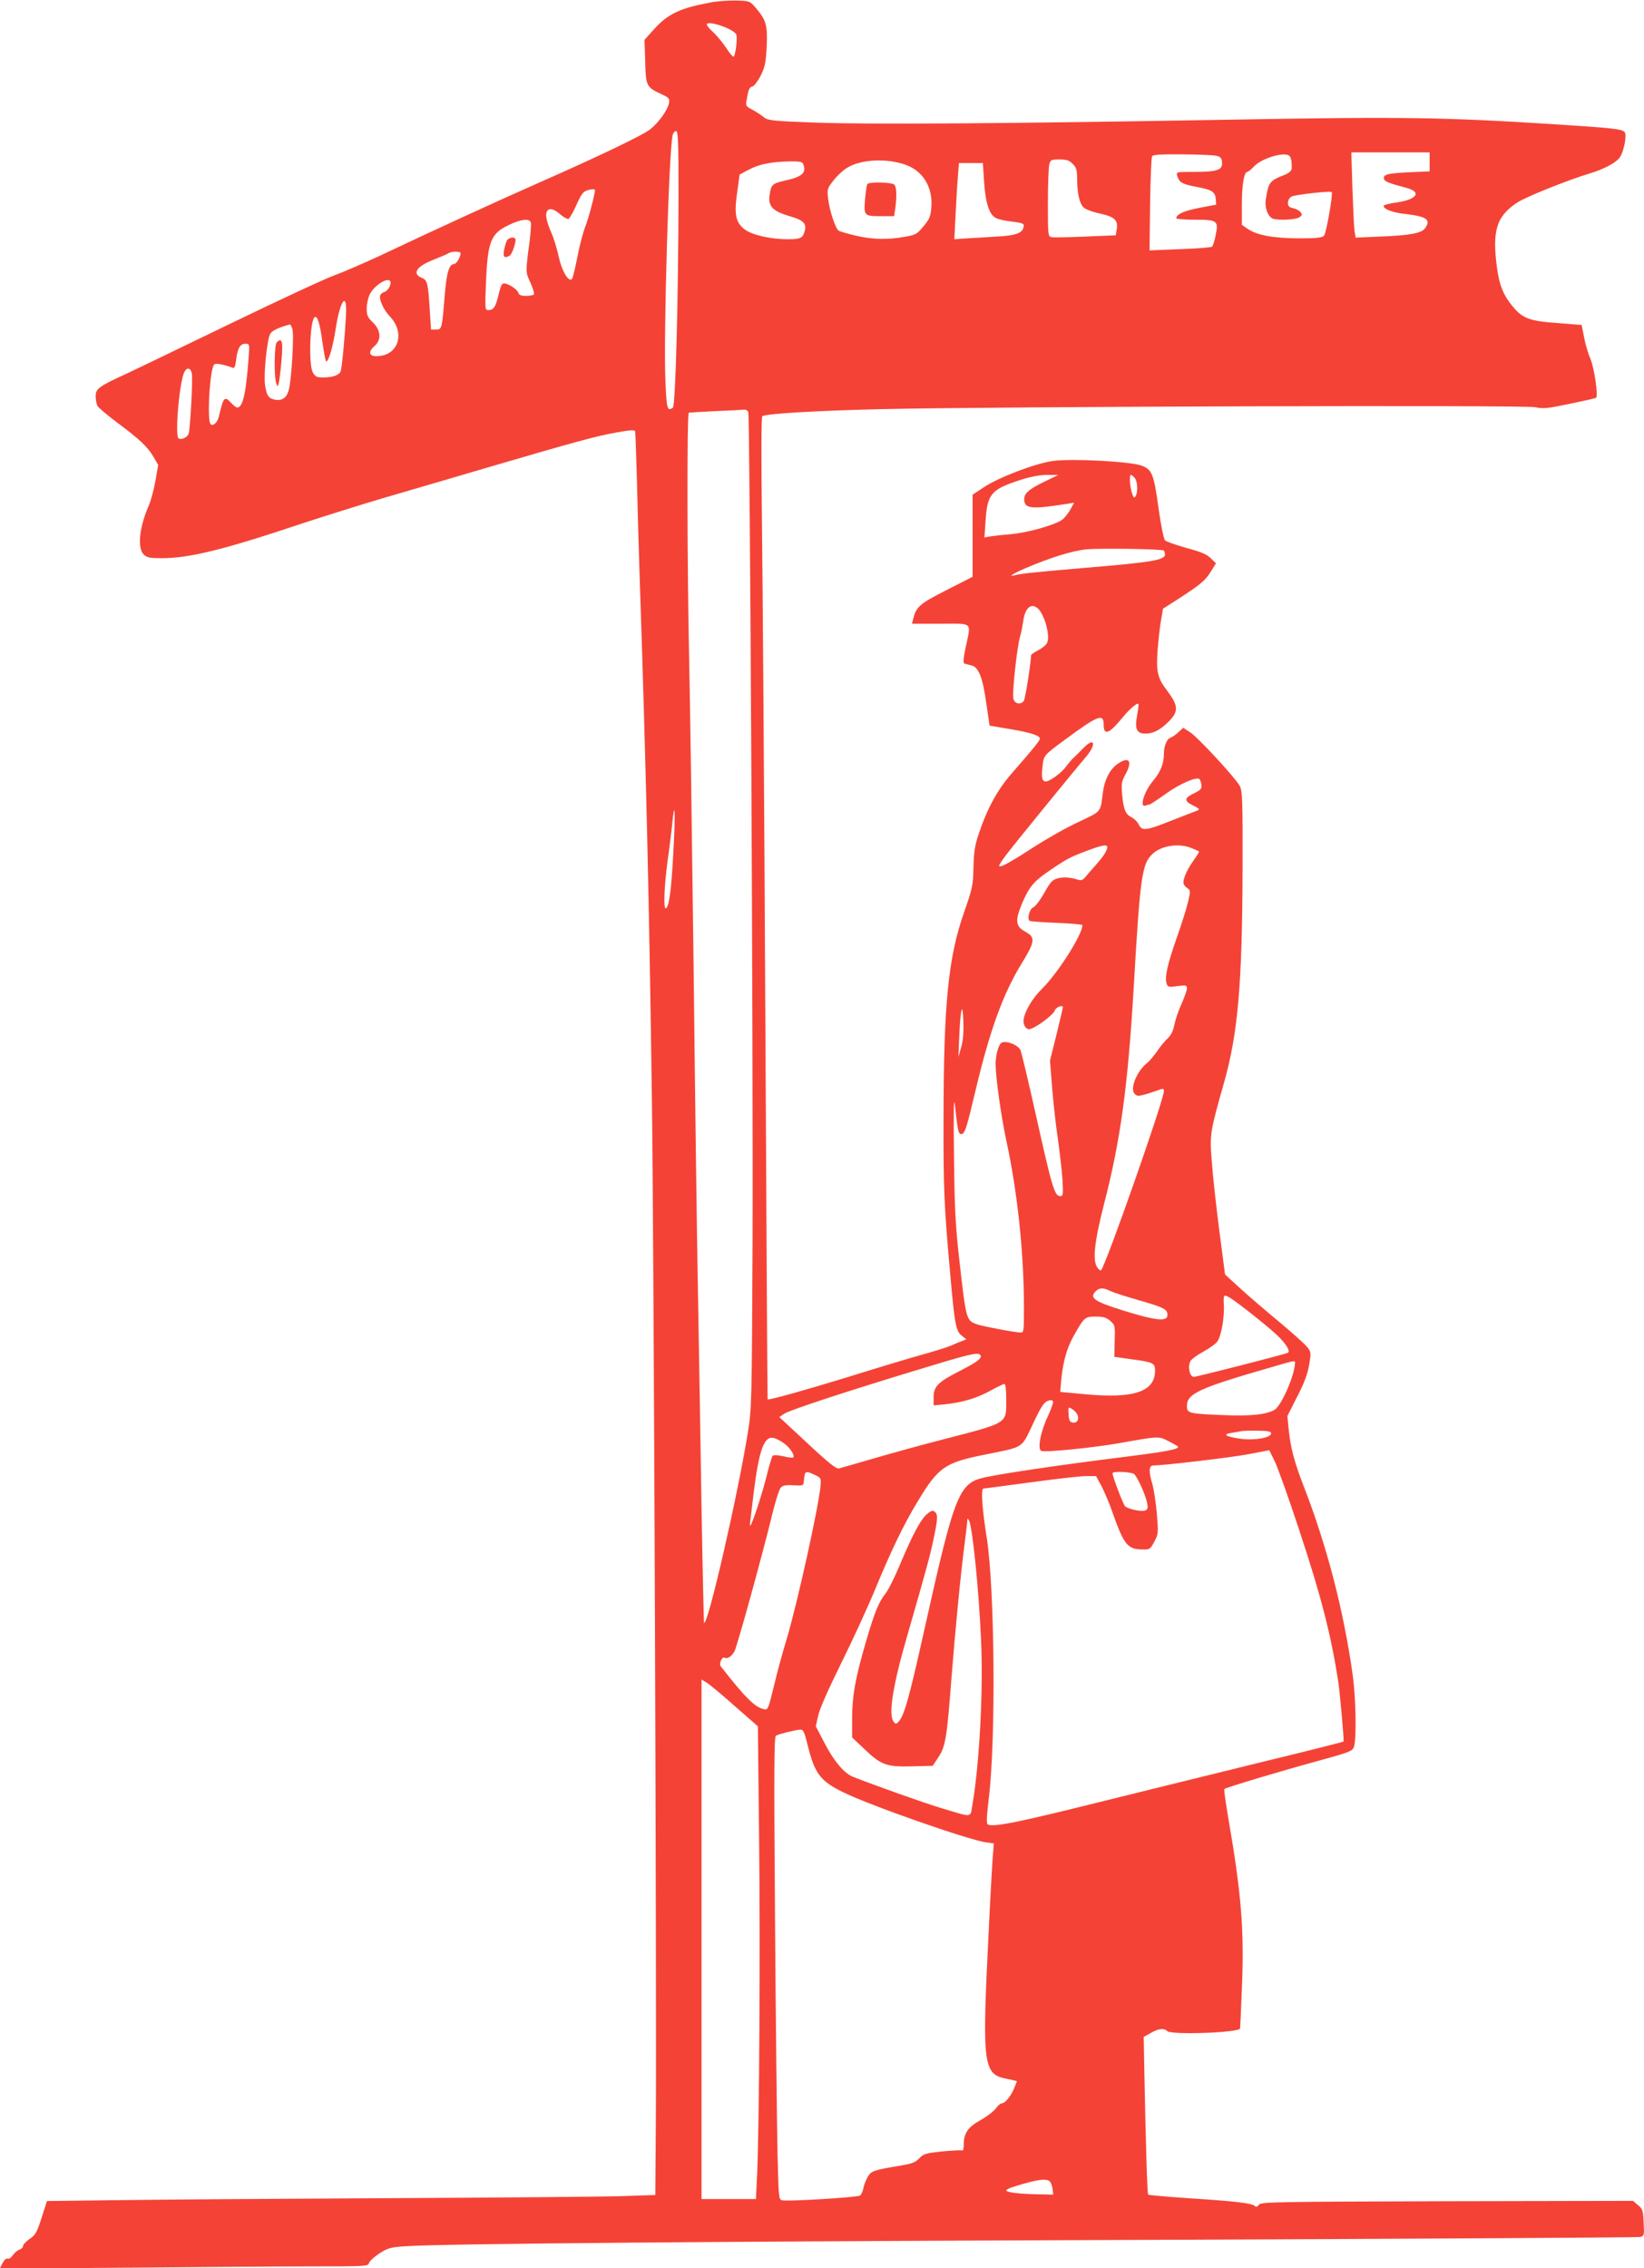 <?xml version="1.0" standalone="no"?>
<!DOCTYPE svg PUBLIC "-//W3C//DTD SVG 20010904//EN"
 "http://www.w3.org/TR/2001/REC-SVG-20010904/DTD/svg10.dtd">
<svg version="1.0" xmlns="http://www.w3.org/2000/svg"
 width="928pt" height="1280pt" viewBox="0 0 928 1280"
 preserveAspectRatio="xMidYMid meet">
<g transform="translate(0,1280) scale(0.1,-0.1)"
fill="#f44336" stroke="none">
<path d="M4005 12785 c-169 -32 -236 -64 -315 -152 l-52 -58 4 -121 c3 -139 7
-146 89 -184 47 -22 50 -26 45 -53 -8 -39 -58 -109 -106 -147 -43 -34 -294
-154 -630 -302 -211 -93 -598 -270 -893 -410 -93 -43 -210 -94 -260 -112 -51
-18 -317 -142 -592 -275 -275 -133 -540 -261 -590 -284 -146 -67 -165 -81
-165 -123 0 -19 5 -44 10 -55 6 -10 57 -53 113 -95 126 -94 171 -136 204 -193
l26 -45 -16 -91 c-9 -50 -26 -113 -38 -140 -53 -121 -65 -239 -27 -275 18 -17
35 -20 102 -20 156 0 353 49 789 195 122 40 337 108 477 149 140 41 401 117
580 170 498 146 606 175 718 195 75 14 104 16 107 7 2 -6 6 -126 10 -266 3
-140 10 -381 15 -535 36 -1067 55 -1863 70 -2990 11 -805 27 -5042 22 -5746
l-3 -416 -207 -7 c-114 -3 -706 -8 -1317 -11 -610 -3 -1290 -8 -1510 -11
l-400 -5 -30 -94 c-27 -84 -35 -98 -68 -120 -20 -14 -37 -32 -37 -40 0 -7 -9
-17 -20 -20 -11 -4 -28 -18 -37 -31 -9 -14 -22 -23 -29 -20 -8 3 -20 -7 -30
-26 l-16 -31 728 6 c401 4 869 7 1040 7 300 0 312 1 317 19 3 11 29 35 58 54
48 31 64 35 149 41 210 14 1672 27 4240 36 1488 6 2716 13 2729 16 22 7 23 10
19 82 -3 67 -6 77 -32 98 l-28 24 -1050 -2 c-978 -3 -1050 -4 -1062 -20 -8
-12 -16 -14 -23 -7 -16 16 -112 27 -362 43 -129 9 -236 18 -240 21 -5 6 -14
297 -22 725 l-3 165 39 22 c45 26 75 29 94 11 22 -23 408 -9 411 15 1 1 5 101
10 222 14 330 -2 534 -76 962 -15 89 -26 164 -23 167 8 8 320 102 523 157 179
49 199 56 208 79 16 40 12 274 -6 405 -50 360 -145 728 -275 1063 -57 147 -76
221 -87 329 l-7 72 55 109 c40 76 59 129 68 180 11 69 11 73 -12 101 -12 16
-84 80 -158 142 -74 61 -173 146 -220 189 l-85 78 -33 253 c-18 140 -37 314
-42 387 -12 150 -10 162 69 441 79 278 103 558 105 1201 1 396 -1 448 -16 475
-25 46 -234 272 -279 302 l-40 26 -27 -25 c-15 -14 -35 -28 -45 -31 -21 -8
-37 -47 -37 -90 0 -56 -20 -105 -60 -152 -50 -58 -81 -155 -44 -141 9 3 19 6
23 6 4 0 45 27 91 60 79 57 176 99 191 83 4 -5 9 -19 11 -33 2 -21 -4 -28 -42
-47 -54 -25 -57 -42 -12 -65 45 -22 48 -26 26 -34 -10 -4 -74 -28 -142 -55
-143 -57 -166 -60 -184 -22 -7 15 -26 34 -41 41 -34 17 -45 43 -53 130 -5 60
-3 72 21 116 41 76 15 101 -53 50 -40 -31 -68 -88 -77 -159 -14 -112 -5 -101
-142 -166 -69 -32 -186 -99 -261 -148 -130 -84 -182 -112 -182 -95 0 4 18 31
40 60 46 61 385 477 447 549 64 74 54 121 -12 53 -17 -18 -40 -40 -50 -50 -11
-9 -31 -32 -45 -51 -26 -37 -94 -87 -117 -87 -21 0 -26 25 -18 86 7 62 5 60
127 150 187 138 218 150 218 84 0 -63 31 -52 105 39 38 47 83 86 91 79 2 -3
-1 -31 -7 -63 -15 -80 -3 -105 48 -105 43 0 83 21 131 69 56 57 54 89 -11 175
-52 68 -61 104 -53 220 4 56 12 132 19 171 l12 70 80 51 c130 84 158 107 189
157 l30 48 -30 29 c-22 22 -55 36 -138 58 -59 17 -114 36 -120 43 -7 8 -23 85
-35 172 -28 205 -38 228 -99 250 -66 23 -387 40 -496 26 -100 -13 -310 -93
-396 -151 l-60 -40 0 -231 0 -232 -147 -75 c-152 -77 -171 -94 -188 -162 l-7
-28 161 0 c187 0 173 14 142 -133 -13 -63 -15 -89 -7 -92 6 -2 24 -6 39 -10
41 -8 65 -70 85 -218 l18 -122 119 -20 c116 -20 165 -36 165 -54 0 -11 -50
-71 -155 -191 -82 -92 -142 -201 -190 -345 -22 -64 -28 -102 -30 -190 -2 -103
-6 -119 -54 -256 -88 -254 -114 -510 -115 -1154 -1 -409 3 -499 40 -910 23
-258 30 -296 62 -322 l27 -21 -25 -10 c-14 -5 -43 -17 -65 -27 -22 -9 -101
-34 -175 -54 -74 -21 -254 -75 -400 -121 -238 -73 -451 -133 -457 -127 -1 2
-7 988 -13 2192 -6 1205 -15 2451 -19 2770 -4 337 -4 583 2 586 21 15 301 31
667 40 654 15 3636 24 3696 11 45 -10 69 -7 194 19 78 16 146 31 149 34 14 8
-9 166 -32 222 -14 32 -30 88 -36 124 l-13 65 -136 11 c-159 11 -198 26 -256
97 -50 61 -72 116 -85 209 -30 216 -4 298 117 376 51 32 280 124 402 161 85
25 155 63 175 94 22 34 39 124 26 140 -15 18 -56 23 -416 46 -602 38 -841 42
-1790 25 -1299 -23 -2054 -28 -2359 -17 -249 9 -271 12 -295 31 -14 12 -43 30
-64 42 -37 19 -39 22 -32 57 10 59 15 70 33 74 9 3 30 30 46 61 24 49 29 72
34 165 5 121 -3 149 -63 219 -32 37 -33 38 -111 40 -44 1 -111 -4 -149 -12z
m100 -144 c25 -11 48 -27 51 -36 8 -21 -5 -125 -16 -125 -5 0 -25 24 -43 53
-19 28 -51 67 -71 85 -20 18 -36 37 -36 44 0 15 57 5 115 -21z m-275 -943 c-1
-593 -17 -1190 -32 -1199 -32 -21 -35 -8 -42 154 -11 255 20 1302 41 1385 3
12 11 22 19 22 12 0 14 -59 14 -362z m4240 188 l0 -53 -112 -5 c-124 -6 -151
-12 -146 -37 3 -15 30 -26 126 -51 89 -23 61 -66 -52 -82 -42 -6 -76 -15 -76
-19 0 -20 51 -39 126 -47 117 -14 142 -31 109 -79 -20 -29 -82 -41 -252 -48
l-141 -6 -6 38 c-3 21 -8 129 -12 241 l-6 202 221 0 221 0 0 -54z m-1205 35
c24 -5 31 -12 33 -37 4 -43 -26 -54 -154 -54 -105 0 -105 0 -99 -22 12 -38 27
-47 110 -63 88 -16 105 -28 108 -71 l2 -29 -95 -18 c-87 -17 -130 -36 -130
-59 0 -4 47 -8 104 -8 128 0 135 -5 118 -88 -6 -31 -15 -59 -20 -64 -4 -4 -85
-11 -180 -14 l-173 -7 3 259 c2 142 7 265 11 272 6 9 50 12 170 11 89 -1 176
-4 192 -8z m411 1 c12 -7 17 -37 15 -75 -1 -11 -16 -24 -38 -33 -87 -34 -93
-42 -108 -141 -7 -45 12 -96 40 -107 31 -11 131 -6 150 8 16 11 17 16 6 29 -7
9 -26 19 -42 22 -22 5 -29 12 -29 30 0 15 9 29 21 36 20 10 219 33 226 25 9
-9 -31 -233 -43 -246 -12 -12 -42 -15 -147 -15 -143 1 -235 18 -288 56 l-29
20 0 112 c0 112 12 187 31 187 5 0 22 14 37 30 41 45 165 84 198 62z m-2159
-54 c95 -35 150 -129 140 -239 -4 -52 -11 -67 -45 -107 -35 -43 -45 -48 -103
-58 -98 -18 -183 -16 -278 6 -47 11 -91 24 -97 28 -18 12 -52 115 -59 178 -7
57 -6 60 31 107 21 27 56 59 79 72 80 47 226 53 332 13z m938 7 c21 -20 25
-34 25 -87 1 -80 13 -136 37 -159 10 -10 49 -25 87 -33 85 -18 108 -37 100
-88 l-6 -36 -172 -7 c-95 -4 -181 -6 -191 -3 -19 3 -20 13 -20 193 0 105 4
202 8 218 7 25 11 27 58 27 40 0 55 -5 74 -25z m-1521 -1 c19 -50 -5 -72 -107
-94 -68 -16 -75 -23 -83 -82 -9 -62 18 -90 113 -118 77 -22 96 -40 86 -81 -11
-43 -22 -49 -97 -49 -97 0 -201 24 -242 55 -51 39 -61 84 -43 208 l14 102 51
27 c58 31 126 45 230 47 57 1 73 -2 78 -15z m1021 -101 c8 -119 29 -184 66
-203 12 -7 51 -16 86 -20 73 -9 77 -11 69 -38 -10 -29 -49 -42 -149 -47 -51
-3 -125 -8 -166 -10 l-74 -5 7 138 c4 75 9 172 13 215 l6 77 67 0 68 0 7 -107z
m-2215 -132 c-11 -45 -29 -104 -40 -130 -10 -27 -29 -100 -41 -162 -12 -63
-26 -118 -30 -123 -18 -21 -56 41 -74 120 -9 43 -27 104 -40 134 -29 67 -37
103 -29 124 10 25 40 19 78 -15 20 -17 40 -27 46 -24 6 4 27 40 45 81 29 64
38 74 67 82 18 5 34 5 36 1 2 -4 -6 -44 -18 -88z m-344 -95 c3 -8 0 -54 -6
-103 -24 -182 -24 -177 4 -238 14 -31 23 -61 20 -66 -3 -5 -23 -9 -44 -9 -28
0 -40 5 -44 18 -7 20 -56 52 -79 52 -16 0 -18 -4 -37 -80 -14 -54 -26 -70 -53
-70 -19 0 -20 4 -14 153 10 237 27 279 131 328 66 32 113 37 122 15z m-396
-176 c0 -20 -24 -60 -36 -60 -29 0 -43 -46 -54 -180 -15 -187 -16 -190 -49
-190 l-28 0 -7 109 c-9 149 -14 171 -43 182 -60 23 -33 66 66 104 36 14 73 30
81 35 19 13 70 13 70 0z m-397 -157 c9 -15 -13 -55 -32 -60 -11 -3 -22 -12
-25 -20 -8 -21 20 -83 54 -118 91 -95 48 -225 -75 -225 -43 0 -48 25 -10 58
39 34 35 89 -10 132 -30 29 -35 41 -35 79 0 26 8 62 18 81 25 50 101 97 115
73z m-250 -190 c-6 -120 -23 -300 -30 -318 -8 -22 -45 -35 -98 -35 -39 0 -46
4 -60 30 -23 45 -16 283 10 309 15 14 30 -30 44 -133 9 -64 19 -116 22 -116
14 0 38 81 54 185 25 162 65 215 58 78z m-303 -78 c11 -28 -4 -287 -20 -346
-12 -45 -39 -63 -81 -54 -34 8 -44 23 -53 83 -9 58 12 262 30 289 11 18 54 38
112 52 1 1 7 -10 12 -24z m-246 -157 c-15 -207 -33 -288 -65 -288 -5 0 -20 11
-33 25 -39 42 -44 37 -71 -77 -8 -32 -30 -53 -45 -43 -23 14 -6 313 19 338 9
9 52 1 106 -19 8 -4 14 11 18 45 8 66 22 91 52 91 23 0 24 -1 19 -72z m-321
-96 c6 -31 -9 -306 -18 -339 -7 -21 -40 -37 -57 -27 -22 14 5 323 33 375 14
28 36 23 42 -9z m3141 -218 c9 -25 28 -3646 24 -4679 -4 -902 -5 -945 -26
-1075 -55 -347 -227 -1098 -248 -1078 -1 2 -8 294 -14 648 -5 355 -15 897 -20
1205 -6 308 -17 1150 -25 1870 -9 721 -20 1495 -25 1720 -11 491 -13 1384 -2
1386 4 1 72 5 152 9 80 3 152 7 161 8 9 1 20 -5 23 -14z m1670 -393 c-92 -45
-117 -68 -112 -107 5 -45 49 -48 237 -18 l44 7 -23 -42 c-13 -22 -34 -48 -47
-56 -45 -30 -198 -72 -283 -79 -47 -4 -100 -10 -119 -13 l-34 -6 6 90 c10 155
30 180 192 233 61 20 111 29 154 30 l65 0 -80 -39z m510 23 c17 -17 21 -80 6
-104 -7 -12 -11 -9 -18 11 -14 34 -19 109 -8 109 3 0 12 -7 20 -16z m165 -411
c3 -2 6 -10 7 -18 5 -35 -61 -47 -456 -80 -293 -25 -357 -32 -395 -42 -38 -10
-1 13 65 41 138 59 266 99 345 106 76 7 425 2 434 -7z m-707 -330 c39 -43 67
-157 48 -192 -6 -12 -29 -30 -50 -41 -22 -11 -40 -24 -40 -28 -1 -47 -33 -248
-41 -258 -18 -22 -49 -17 -58 10 -10 24 20 302 39 361 5 17 12 53 16 80 7 54
27 85 54 85 9 0 24 -8 32 -17z m-2062 -1388 c-11 -203 -23 -289 -41 -301 -15
-9 -10 125 10 272 11 76 23 175 27 219 14 139 17 30 4 -190z m2450 44 c0 -19
-22 -53 -64 -100 -23 -25 -49 -56 -59 -68 -14 -17 -24 -21 -40 -16 -43 14 -83
17 -117 8 -30 -8 -41 -20 -76 -83 -23 -41 -51 -77 -62 -81 -21 -8 -36 -66 -19
-76 6 -3 75 -8 153 -11 79 -3 144 -9 144 -13 0 -53 -138 -270 -229 -360 -64
-63 -113 -156 -102 -195 4 -18 15 -30 27 -32 26 -4 140 79 149 107 5 17 45 32
45 17 0 -3 -16 -71 -36 -153 l-37 -148 12 -154 c7 -85 21 -213 32 -284 10 -72
22 -174 26 -229 5 -86 4 -98 -10 -98 -35 0 -45 34 -146 486 -38 170 -74 321
-80 336 -11 29 -75 56 -105 45 -18 -7 -36 -67 -36 -122 0 -73 31 -296 61 -434
63 -291 99 -636 99 -943 0 -127 -1 -138 -18 -138 -30 0 -225 37 -252 48 -56
22 -57 26 -96 372 -21 190 -26 281 -29 585 -3 244 -1 334 5 280 16 -146 20
-165 36 -165 20 0 29 27 84 260 77 323 152 531 254 698 80 130 82 152 24 184
-54 29 -59 61 -23 149 39 96 67 132 145 186 109 75 126 84 218 119 92 35 122
41 122 23z m476 -5 c22 -9 40 -17 42 -19 2 -2 -11 -23 -28 -47 -35 -48 -60
-101 -60 -128 0 -10 9 -24 21 -31 20 -14 20 -16 5 -79 -8 -36 -37 -128 -65
-206 -52 -149 -67 -218 -56 -254 6 -20 11 -22 61 -15 49 6 54 5 54 -13 0 -11
-14 -49 -30 -86 -17 -36 -35 -90 -41 -119 -7 -35 -19 -60 -38 -77 -15 -14 -42
-46 -59 -72 -18 -25 -42 -55 -55 -65 -60 -47 -101 -148 -72 -176 14 -14 20
-14 67 -1 28 9 62 20 75 25 18 7 23 5 23 -8 0 -50 -328 -984 -355 -1012 -3 -2
-12 4 -20 15 -29 39 -19 140 39 367 92 357 133 660 166 1222 36 621 46 692
107 747 51 47 149 61 219 32z m-1301 -1126 l-15 -53 5 120 c7 157 19 200 23
78 2 -60 -2 -110 -13 -145z m843 -1374 c18 -8 93 -33 169 -54 134 -39 153 -49
153 -81 0 -39 -66 -32 -252 26 -163 51 -191 71 -152 109 20 20 43 20 82 0z
m680 -41 c43 -27 213 -162 260 -207 53 -50 79 -94 60 -101 -32 -12 -513 -135
-529 -135 -25 0 -36 62 -18 91 8 11 41 35 73 52 33 18 68 43 78 57 22 30 41
141 36 211 -3 54 0 57 40 32z m-681 -127 c27 -24 28 -27 25 -114 l-2 -89 92
-13 c129 -17 138 -22 138 -65 0 -119 -120 -159 -395 -133 l-140 13 3 40 c9
118 31 202 72 275 60 107 64 110 126 110 42 0 59 -5 81 -24z m-734 -192 c15
-16 -14 -39 -114 -90 -126 -64 -149 -88 -149 -151 l0 -44 63 6 c100 11 177 33
254 75 40 22 77 40 83 40 6 0 10 -34 10 -90 0 -136 14 -127 -360 -224 -118
-30 -294 -79 -390 -107 -96 -28 -184 -53 -195 -56 -15 -3 -59 32 -178 143
l-158 147 28 19 c30 20 337 121 718 237 328 100 372 111 388 95z m1777 -44 c0
-66 -75 -240 -114 -265 -44 -27 -137 -38 -286 -31 -201 8 -210 10 -210 52 0
69 66 100 475 218 137 40 135 39 135 26z m-1366 -219 c3 -5 -10 -42 -29 -83
-42 -89 -60 -187 -37 -196 25 -9 295 18 447 45 218 39 214 39 273 9 29 -15 52
-28 52 -31 0 -15 -71 -28 -360 -64 -340 -43 -607 -83 -725 -107 -153 -32 -174
-83 -349 -869 -84 -378 -113 -480 -144 -511 -14 -15 -17 -15 -29 2 -29 39 -2
207 77 479 111 385 130 455 150 551 24 114 25 138 6 153 -11 9 -20 6 -43 -13
-36 -30 -82 -117 -153 -286 -29 -69 -65 -142 -81 -162 -40 -51 -63 -108 -114
-283 -58 -201 -75 -297 -75 -424 l0 -106 71 -67 c93 -89 124 -100 269 -96
l115 3 31 47 c41 60 49 112 74 438 22 280 51 581 75 768 8 62 15 121 15 130 1
15 2 15 10 1 19 -33 56 -395 68 -679 13 -282 -10 -700 -49 -925 -13 -75 6 -73
-175 -19 -91 27 -378 129 -499 177 -49 19 -107 87 -160 189 l-50 96 13 58 c7
37 55 145 126 289 63 127 149 313 191 414 95 230 166 378 244 506 117 195 154
221 380 266 226 46 204 32 272 174 53 113 65 128 101 134 4 0 9 -3 12 -8z
m136 -71 c14 -26 2 -52 -24 -48 -17 2 -22 11 -24 46 -3 41 -2 43 17 32 11 -6
25 -19 31 -30z m1095 -109 c0 -26 -100 -42 -182 -29 -78 12 -93 24 -40 32 17
3 43 7 57 10 14 2 57 3 95 2 53 -1 70 -4 70 -15z m-2747 -58 c33 -24 60 -68
50 -78 -3 -3 -28 0 -57 7 -31 7 -55 8 -60 2 -4 -5 -20 -57 -34 -115 -24 -98
-84 -279 -92 -279 -2 0 -2 15 1 33 2 17 11 88 19 157 30 240 59 319 114 305
14 -4 41 -18 59 -32z m2906 -488 c126 -382 179 -590 221 -860 8 -57 33 -329
29 -333 -1 -2 -202 -53 -446 -112 -244 -60 -663 -163 -933 -230 -453 -113
-592 -141 -627 -127 -11 4 -10 30 4 153 40 330 33 1170 -11 1459 -28 176 -35
285 -19 285 7 0 128 16 268 35 140 19 280 35 311 35 l56 0 31 -57 c16 -32 44
-96 60 -143 66 -188 87 -213 169 -214 43 -1 46 1 69 44 23 44 23 49 14 160 -6
63 -17 137 -25 164 -22 72 -20 106 5 106 60 0 432 44 535 63 l120 23 32 -66
c17 -36 79 -209 137 -385z m-2702 253 c-9 -112 -129 -657 -190 -863 -22 -71
-55 -192 -73 -268 -33 -136 -34 -138 -59 -132 -51 12 -106 68 -242 242 -11 14
8 56 22 48 15 -9 40 7 56 36 16 31 162 560 214 777 18 73 39 140 48 148 11 11
31 15 71 12 56 -3 56 -3 59 27 5 54 8 56 54 35 42 -19 43 -20 40 -62z m1766
66 c16 -5 68 -116 77 -166 6 -31 4 -37 -14 -43 -20 -6 -84 7 -109 23 -10 7
-72 169 -72 188 0 11 81 10 118 -2z m-2247 -1315 l127 -111 7 -647 c7 -621 1
-1580 -11 -1878 l-7 -143 -153 0 -154 0 0 1466 0 1466 33 -20 c17 -12 89 -71
158 -133z m409 -221 c38 -154 70 -198 193 -259 144 -73 709 -271 813 -286 l44
-6 -5 -61 c-3 -33 -15 -238 -25 -455 -37 -734 -30 -786 100 -812 33 -6 60 -13
60 -14 0 -1 -7 -20 -16 -41 -18 -44 -51 -84 -70 -84 -7 0 -22 -13 -33 -29 -12
-16 -51 -46 -87 -66 -72 -40 -94 -74 -94 -140 0 -20 -4 -34 -8 -31 -5 3 -55 0
-112 -5 -94 -10 -106 -13 -130 -38 -20 -22 -41 -31 -95 -40 -165 -28 -175 -31
-196 -64 -10 -18 -22 -46 -25 -64 -3 -18 -12 -37 -19 -43 -13 -10 -398 -34
-440 -27 -19 4 -20 14 -26 263 -3 142 -10 730 -14 1305 -6 843 -6 1047 5 1054
15 9 107 32 136 34 19 1 24 -10 44 -91z m1368 -2461 c6 -7 12 -26 14 -42 l3
-30 -90 2 c-105 2 -175 11 -175 22 0 4 19 14 43 21 135 42 187 49 205 27z"/>
<path d="M4896 11761 c-4 -5 -9 -44 -13 -86 -7 -93 -6 -95 93 -95 l71 0 7 46
c9 71 7 119 -6 132 -14 14 -144 17 -152 3z"/>
<path d="M2861 11442 c-5 -9 -12 -34 -16 -55 -7 -38 3 -47 33 -29 12 8 32 64
32 89 0 19 -38 15 -49 -5z"/>
<path d="M1562 10868 c-14 -14 -16 -200 -2 -233 7 -19 8 -18 14 5 3 14 10 66
14 115 11 116 5 144 -26 113z"/>
</g>
</svg>
